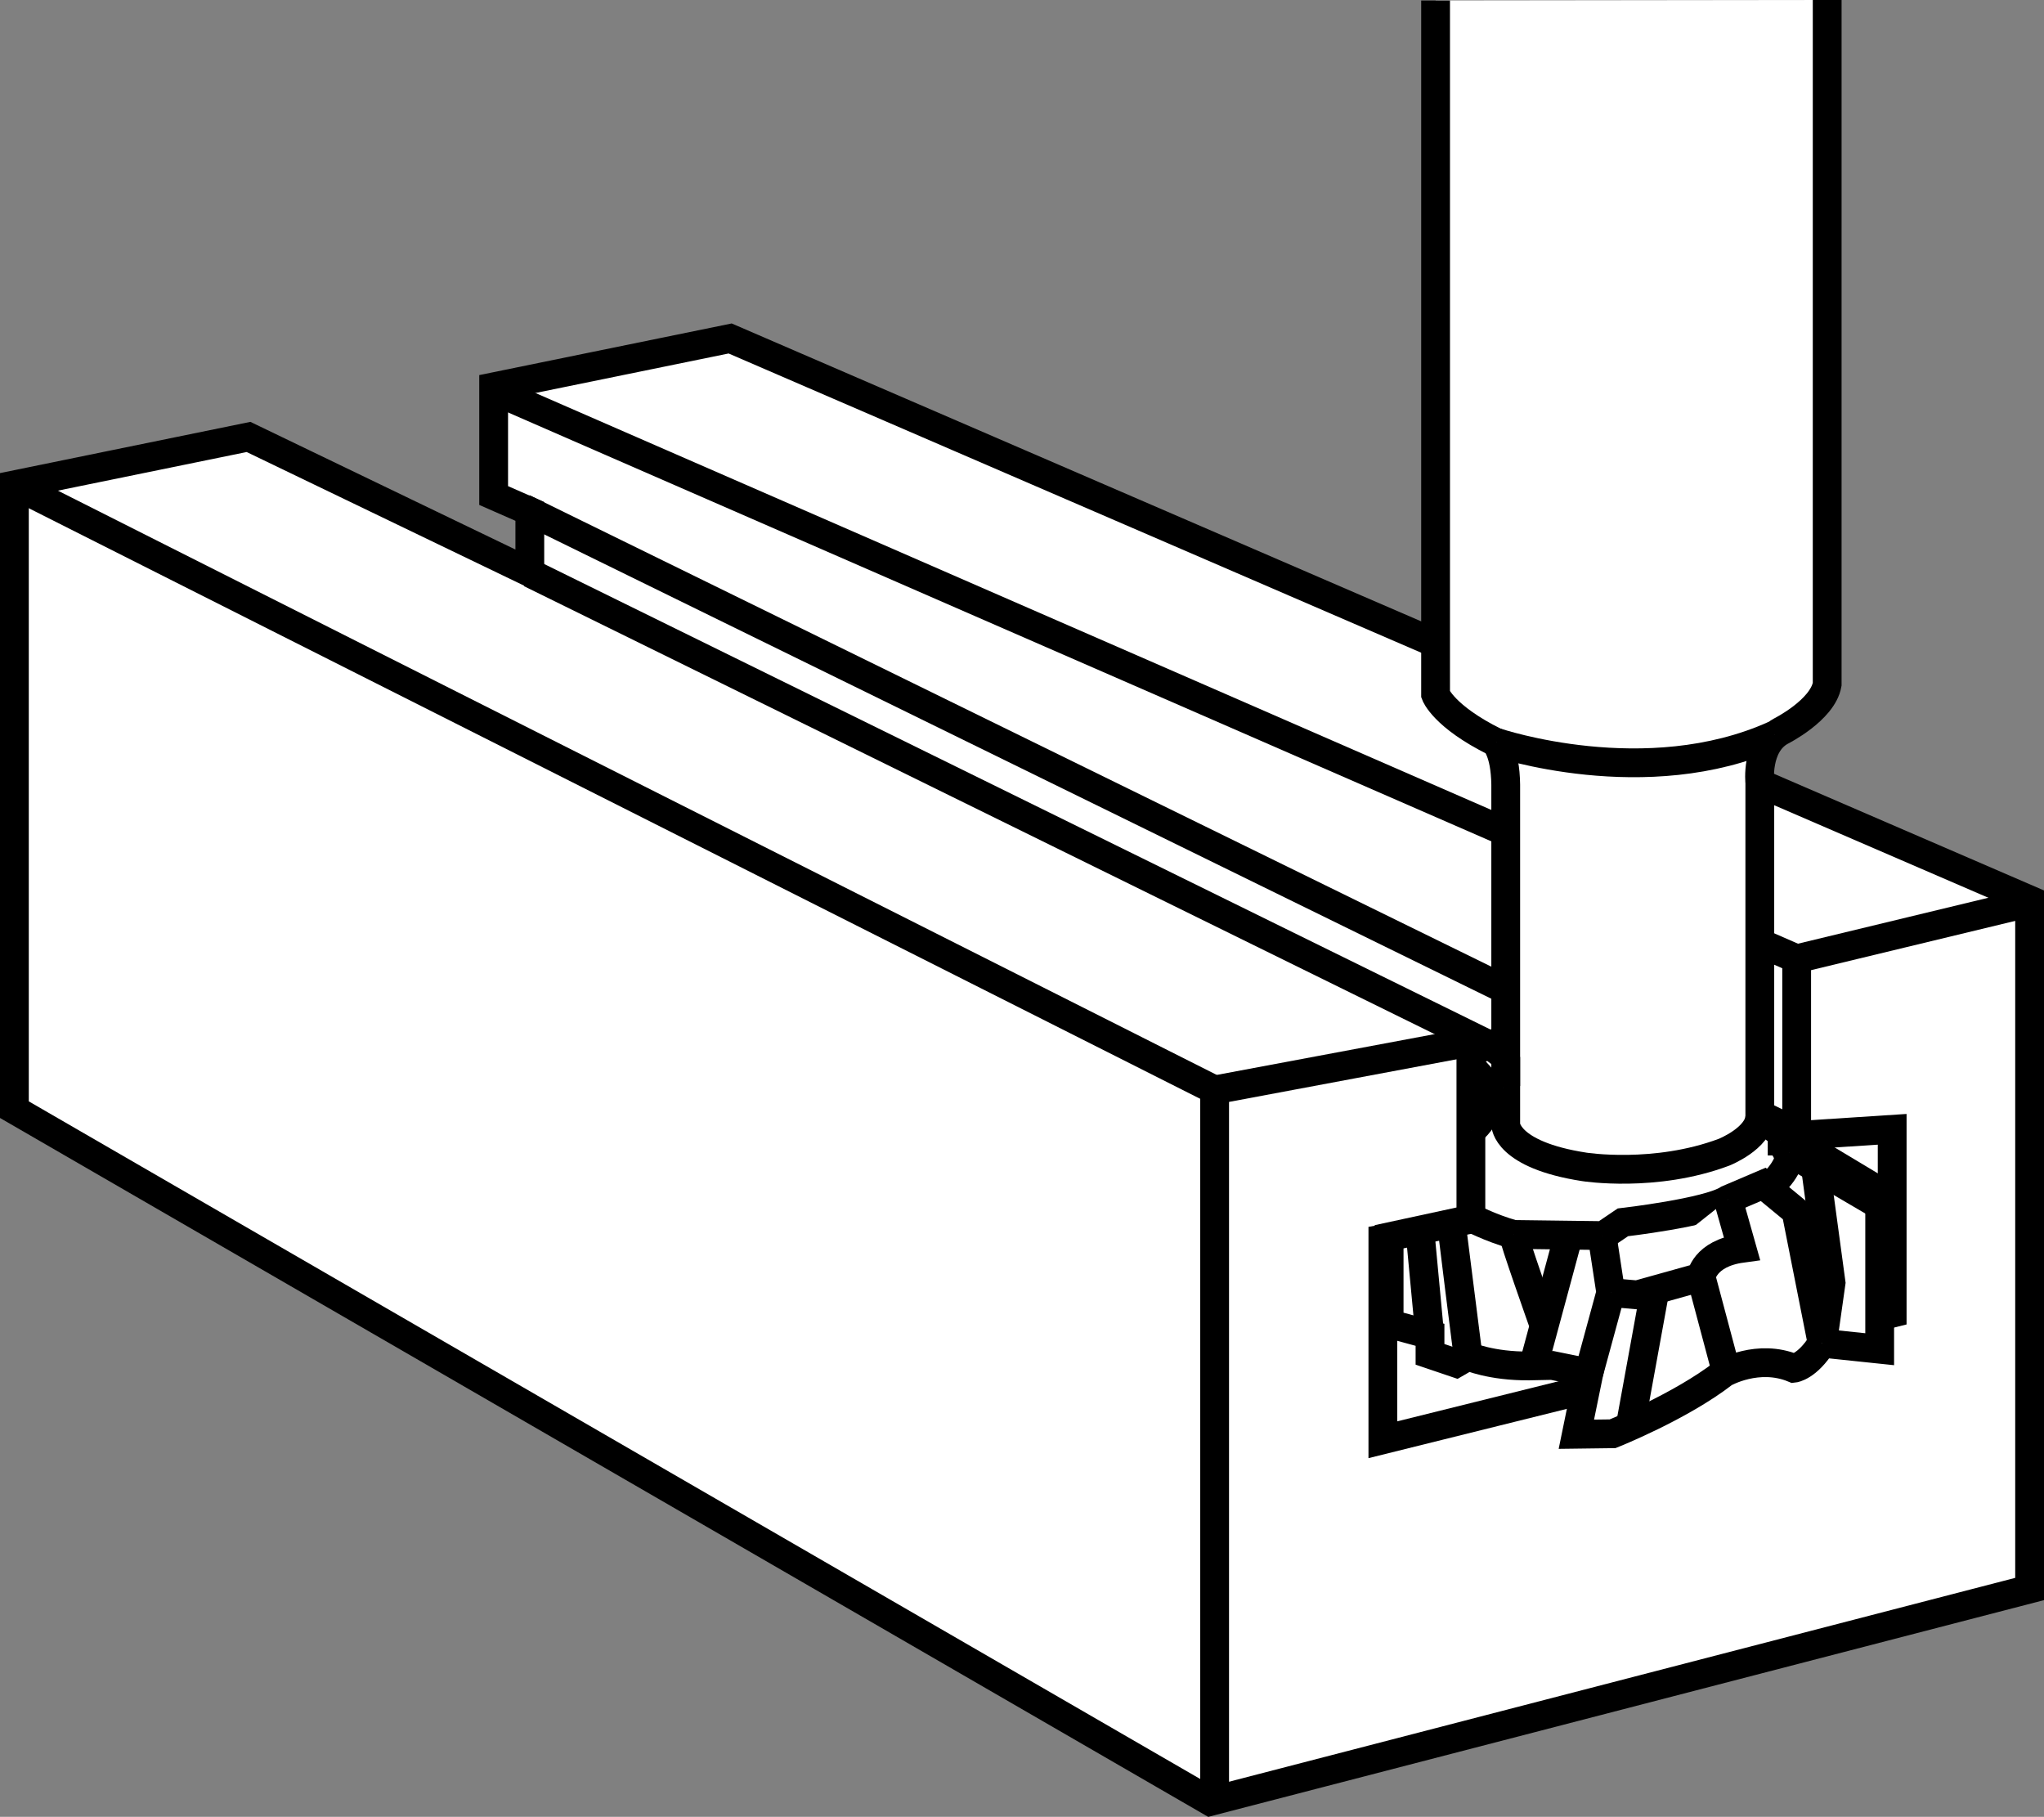 <?xml version="1.0" encoding="iso-8859-1"?>
<!-- Generator: Adobe Illustrator 28.1.0, SVG Export Plug-In . SVG Version: 6.00 Build 0)  -->
<svg version="1.1" id="image" xmlns="http://www.w3.org/2000/svg" xmlns:xlink="http://www.w3.org/1999/xlink" x="0px" y="0px"
	 width="56.8px" height="50.48px" viewBox="0 0 56.8 50.48" enable-background="new 0 0 56.8 50.48" xml:space="preserve">
<rect x="0" y="0" width="56.8" height="50.48" fill="#808080" stroke="none"/>
<polygon fill="#FFFFFF" stroke="#000000" stroke-width="0.8" stroke-miterlimit="10" points="6.906,12.14 0.4,13.471 
	0.4,30.831 33.633,50.052 56.4,44.149 56.4,25.003 20.29,9.404 13.718,10.748 13.718,13.768 14.723,14.209 
	14.723,15.905 "/>
<polyline fill="none" stroke="#000000" stroke-width="0.8" stroke-miterlimit="10" points="14.735,15.926 41.172,28.929 
	41.172,33.931 38.428,34.422 38.428,40.002 52.581,36.486 52.581,31.377 50.083,31.539 14.543,14.118 "/>
<polyline fill="none" stroke="#000000" stroke-width="0.8" stroke-miterlimit="10" points="56.301,25.102 49.927,26.64 
	49.927,31.724 "/>
<line fill="none" stroke="#000000" stroke-width="0.8" stroke-miterlimit="10" x1="52.258" y1="36.412" x2="41.073" y2="31.402"/>
<line fill="none" stroke="#000000" stroke-width="0.8" stroke-miterlimit="10" x1="49.927" y1="26.64" x2="13.817" y2="10.892"/>
<polyline fill="none" stroke="#000000" stroke-width="0.8" stroke-miterlimit="10" points="40.826,28.959 33.753,30.284 
	33.753,49.927 "/>
<line fill="none" stroke="#000000" stroke-width="0.8" stroke-miterlimit="10" x1="0.4" y1="13.471" x2="33.753" y2="30.284"/>
<g>
	<path fill="#FFFFFF" stroke="#000000" stroke-width="0.8" stroke-miterlimit="10" d="M39.893,0.013v19.284
		c0,0,0.22,0.607,1.652,1.317c0,0,0.284,0.245,0.297,1.188v7.565l-0.439-0.336l-0.529,0.181v4.66l-2.272,0.491
		v2.414l1.136,0.31v0.542l0.723,0.245l0.336-0.194c0,0,0.645,0.284,1.704,0.271l0.633-0.013l1.02,0.207
		l-0.349,1.704l1.007-0.013c0,0,1.885-0.749,3.098-1.691c0,0,0.942-0.542,1.936-0.129c0,0,0.374-0.039,0.787-0.697
		l1.601,0.168v-4.389l-2.324-1.394h-0.387v-0.194l-0.62-0.478v-9.282c0,0-0.116-1.046,0.581-1.433
		c0,0,1.162-0.581,1.291-1.304V0"/>
	<path fill="#FFFFFF" stroke="#000000" stroke-width="0.8" stroke-miterlimit="10" d="M41.584,20.626
		c0,0,4.157,1.407,7.733-0.207"/>
	<path fill="none" stroke="#000000" stroke-width="0.8" stroke-miterlimit="10" d="M41.842,29.366v1.88
		c0,0,0.003,0.839,2.184,1.175c0,0,1.966,0.312,3.884-0.408c0,0,0.956-0.381,0.993-0.982"/>
	<path fill="#FFFFFF" stroke="#000000" stroke-width="0.8" stroke-miterlimit="10" d="M41.773,30.215l-0.264,0.12
		c0,0-0.168,0.719-0.623,1.079"/>
	
		<line fill="#FFFFFF" stroke="#000000" stroke-width="0.8" stroke-miterlimit="10" x1="41.509" y1="30.335" x2="40.862" y2="29.616"/>
	
		<line fill="#FFFFFF" stroke="#000000" stroke-width="0.8" stroke-miterlimit="10" x1="39.458" y1="34.197" x2="39.725" y2="37.038"/>
	<path fill="#FFFFFF" stroke="#000000" stroke-width="0.8" stroke-miterlimit="10" d="M40.332,33.991
		c0,0.036,0.464,3.689,0.464,3.689"/>
	<path fill="#FFFFFF" stroke="#000000" stroke-width="0.8" stroke-miterlimit="10" d="M40.846,33.819
		c0,0,0.575,0.304,1.215,0.479l2.493,0.032l0.543-0.368c0,0,2.365-0.272,2.925-0.639l0.975-0.416l0.911,0.751
		l0.725,3.659"/>
	<polyline fill="#FFFFFF" stroke="#000000" stroke-width="0.8" stroke-miterlimit="10" points="44.522,34.347 44.761,35.913 
		44.153,38.144 	"/>
	
		<line fill="#FFFFFF" stroke="#000000" stroke-width="0.8" stroke-miterlimit="10" x1="43.595" y1="34.299" x2="42.62" y2="37.911"/>
	<path fill="#FFFFFF" stroke="#000000" stroke-width="0.8" stroke-miterlimit="10" d="M42.06,34.299
		c-0.032,0.048,0.847,2.525,0.847,2.525"/>
	<path fill="#FFFFFF" stroke="#000000" stroke-width="0.8" stroke-miterlimit="10" d="M44.761,35.913l0.735,0.064l1.774-0.495
		c0,0,0.08-0.655,1.135-0.799l-0.384-1.359"/>
	
		<line fill="#FFFFFF" stroke="#000000" stroke-width="0.8" stroke-miterlimit="10" x1="45.982" y1="35.886" x2="45.295" y2="39.658"/>
	
		<line fill="#FFFFFF" stroke="#000000" stroke-width="0.8" stroke-miterlimit="10" x1="47.271" y1="35.481" x2="47.974" y2="38.119"/>
	<polyline fill="#FFFFFF" stroke="#000000" stroke-width="0.8" stroke-miterlimit="10" points="50.659,37.224 50.883,35.641 
		50.452,32.461 	"/>
	<polyline fill="#FFFFFF" stroke="#000000" stroke-width="0.8" stroke-miterlimit="10" points="52.226,33.483 49.636,31.965 
		49.477,31.677 	"/>
	<path fill="#FFFFFF" stroke="#000000" stroke-width="0.8" stroke-miterlimit="10" d="M49.157,32.988
		c0,0,0.607-0.511,0.575-0.975"/>
</g>
</svg>
